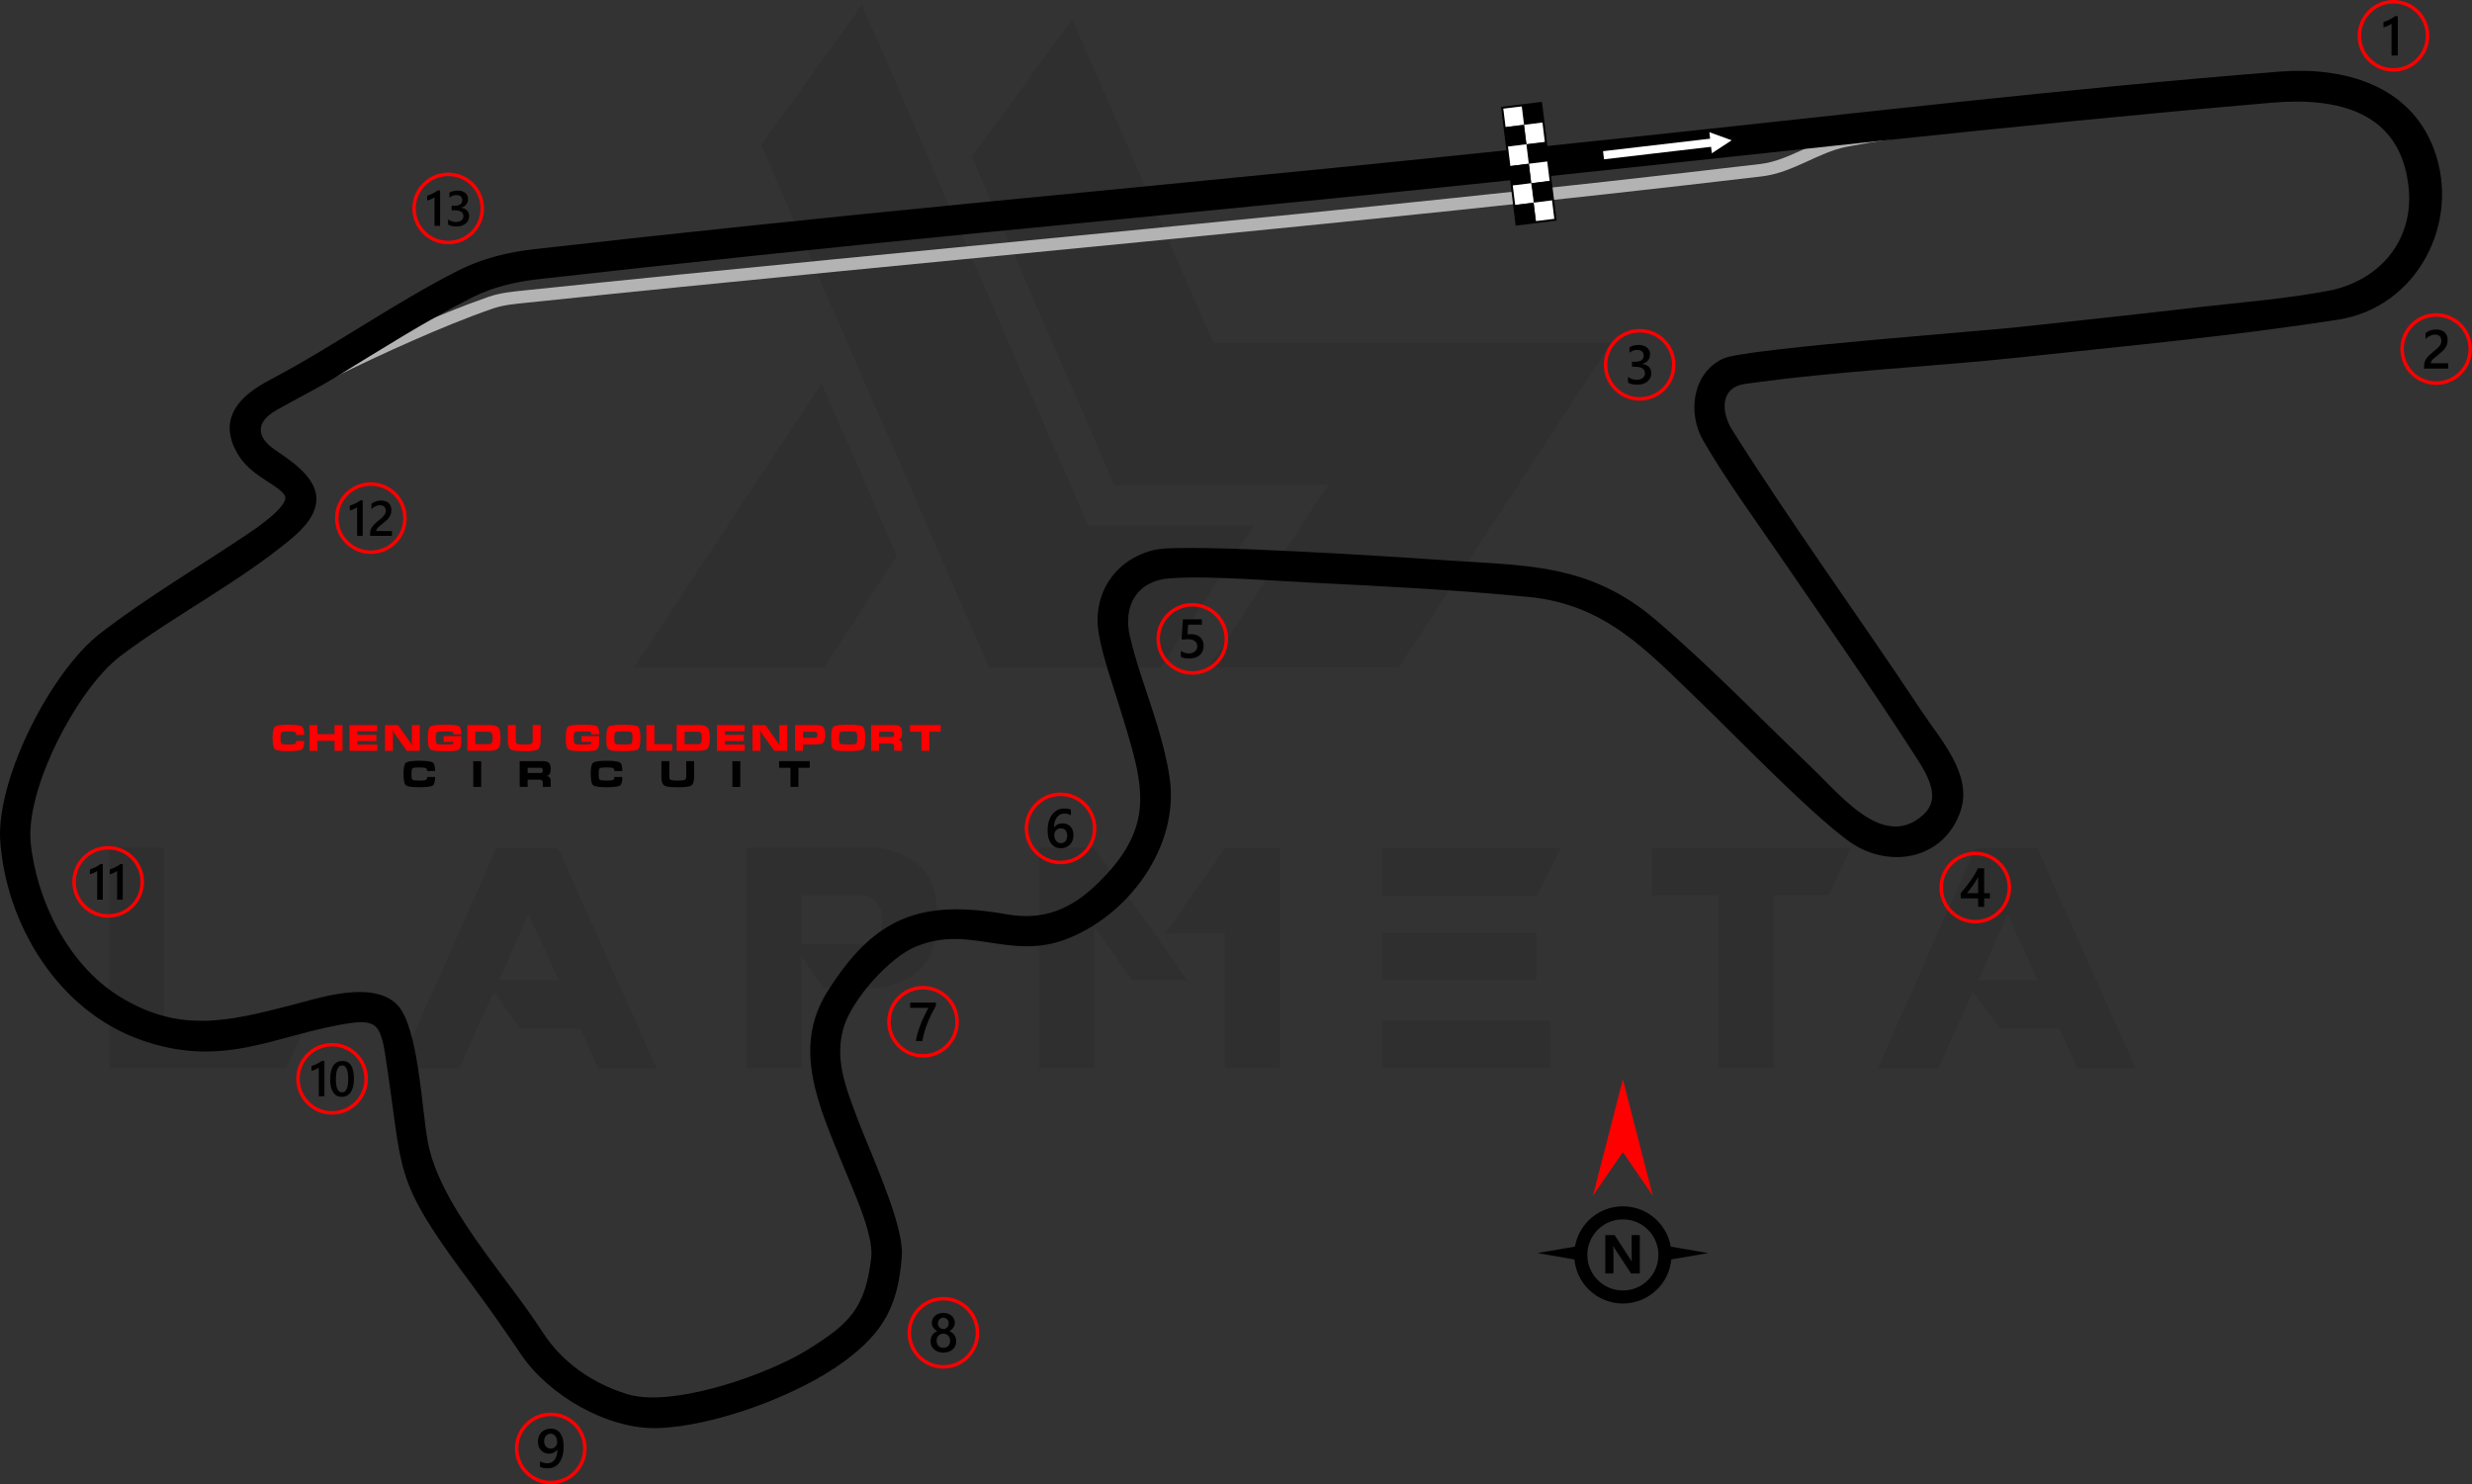 <?xml version="1.0" encoding="UTF-8"?>
<!DOCTYPE svg PUBLIC "-//W3C//DTD SVG 1.1//EN" "http://www.w3.org/Graphics/SVG/1.1/DTD/svg11.dtd">
<!-- Creator: CorelDRAW 2020 (64-Bit) -->
<svg xmlns="http://www.w3.org/2000/svg" xml:space="preserve" width="213.03mm" height="127.929mm" version="1.1" style="shape-rendering:geometricPrecision; text-rendering:geometricPrecision; image-rendering:optimizeQuality; fill-rule:evenodd; clip-rule:evenodd"
viewBox="0 0 7948.34 4773.13"
 xmlns:xlink="http://www.w3.org/1999/xlink"
 xmlns:xodm="http://www.corel.com/coreldraw/odm/2003">
 <rect x="0" y="0" width="7948.34" height="4773.13" fill="#333333" stroke="none"/>
 <defs>
  <style type="text/css">
   <![CDATA[
    .fil2 {fill:black}
    .fil1 {fill:#B3B3B3}
    .fil4 {fill:white}
    .fil7 {fill:black;fill-rule:nonzero}
    .fil5 {fill:black;fill-rule:nonzero}
    .fil3 {fill:red;fill-rule:nonzero}
    .fil6 {fill:white;fill-rule:nonzero}
    .fil0 {fill:black;fill-opacity:0.071}
   ]]>
  </style>
 </defs>
 <g id="Layer_x0020_1">
  <path class="fil0" d="M351.1 3435.51l0 -709.97 176.31 0 0 555.98 463.12 0 -70.52 153.98 -568.91 0zm2095.8 -2969.16l733.47 1680.88 551.28 0 299.74 -457.25 -532.47 0 -727.6 -1675 -324.42 451.37zm1001.47 -404.35l452.54 1040.26 1280.06 0 -682.93 1043.79 -611.23 0 0 -1.18 383.19 -585.37 -687.63 0 -458.42 -1055.55 324.42 -441.97zm-564.21 1725.54l-235.09 359.69 -611.23 0 0 -1.18 604.17 -913.32 242.14 554.8zm-772.26 1649.14l-188.07 0 -57.6 -128.12 -191.6 0 -86.98 -118.72 -111.66 246.84 -195.12 0 315.02 -709.97 198.65 0 317.37 709.97zm-316.19 -284.46l-96.39 -211.58 -94.03 211.58 190.42 0zm781.67 -115.19l213.93 0c30.56,-9.41 45.84,-37.62 44.66,-84.63 0,-38.79 -18.8,-63.48 -58.77,-72.88l-199.83 0 0 157.51zm70.52 141.05l-71.7 -103.44 0 360.86 -176.32 0 0 -709.97 424.33 0c124.6,22.33 188.07,89.33 189.24,203.35l0 42.32c-1.18,115.19 -63.47,184.54 -186.89,205.7l-178.67 -0 0 1.18zm1169.56 -25.86l-176.32 0 -122.25 -169.26 -0 452.54 -177.49 0 0 -709.97 176.31 0 299.74 426.68zm122.25 -425.51l176.32 0 0 708.79 -177.49 0 0 -434.91 -191.6 0 192.77 -273.88zm1043.79 554.81l0 153.98 -539.53 0 0 -153.98 539.53 0zm-42.31 -282.1l0 151.63 -497.21 0 0 -151.63 497.21 0zm77.58 -272.7l-77.58 155.16 -497.21 0 0 -155.16 574.79 0zm505.44 152.81l-212.75 0 0 -152.81 640.62 0 -71.7 152.81 -177.49 0 0 555.98 -177.49 0 0 -555.98 -1.18 0zm1343.53 557.16l-188.07 0 -57.6 -128.12 -191.59 0 -86.98 -118.72 -111.67 246.84 -195.12 0 315.02 -709.97 198.65 0 317.37 709.97zm-316.19 -284.46l-96.39 -211.58 -94.03 211.58 190.42 0z"/>
  <g id="_2382505600544">
   <path class="fil1" d="M868.97 1318.55l-19.03 -35.34 10.56 -5.68c63.18,-33.96 127.35,-66.48 191.7,-98.15 85.17,-41.91 171.19,-82.35 258.08,-120.57 85.45,-37.58 172.44,-73.57 260.61,-104.27 38.53,-13.42 78.64,-16.84 118.9,-21.04 1323.36,-138.09 2649.45,-250.11 3970.91,-406.18 45.27,-5.35 88.64,-24.42 129.77,-43.11 45.25,-20.57 90.19,-41.91 139.35,-51.51 192.02,-37.49 387.25,-54.07 581.44,-75.96l11.91 -1.34 4.5 39.88 -11.91 1.34c-193.05,21.74 -387.38,38.22 -578.25,75.45 -45.29,8.83 -88.65,29.68 -130.43,48.66 -45.59,20.72 -91.42,40.49 -141.68,46.43 -1321.63,156.14 -2647.9,268.18 -3971.43,406.24 -36.52,3.81 -75.03,6.9 -109.88,19.03 -87.97,30.62 -174.77,66.61 -260,104.15 -85.91,37.83 -170.97,77.84 -255.19,119.3 -63.57,31.29 -126.98,63.41 -189.38,96.98l-10.55 5.67z"/>
   <path class="fil2" d="M4261.71 542.52c172.33,-17.18 344.62,-34.65 516.88,-52.51 160.64,-16.65 321.25,-33.56 481.87,-50.52 690.06,-72.85 1379.34,-154.54 2071.17,-209.27 202.18,-15.99 416.78,41.78 494.37,249.64 87.83,235.32 -54.1,508.44 -307.59,548.02 -336.17,52.5 -675,83.74 -1013.13,120.25 -297.87,32.16 -598.45,44.27 -895.1,86.59 -81.39,11.61 -75.54,92.58 -40.59,147.93 193.93,307.19 408.01,601.14 608.75,903.85 59.6,89.88 164.69,203.61 125.83,320.41 -47.35,142.27 -198.86,185.16 -326.5,118.84 -18.13,-9.42 -36.05,-22.6 -52.21,-35.05 -22.51,-17.34 -44.29,-35.86 -65.64,-54.6 -52.87,-46.39 -104.08,-95.15 -154.59,-144.09 -45.77,-44.34 -91.04,-89.2 -136.25,-134.11 -33.28,-33.07 -66.45,-66.47 -100.33,-98.91 -171.48,-164.21 -303.4,-315.28 -554.67,-339.5 -227.52,-21.94 -456.34,-34.03 -684.62,-45.17 -74.46,-3.63 -148.84,-8.71 -223.31,-12.33 -80.11,-3.89 -164.85,-7.75 -244.84,-2.28 -104.13,7.12 -151.13,87.41 -128.48,185.44 10.12,43.78 23.1,86.8 36.97,129.52 35.06,108.05 73.81,211.88 90.83,325 33.62,223.53 -135.22,449.99 -340.76,523.49 -69.34,24.79 -132.1,23.11 -203.69,12.87 -98.2,-14.04 -172.67,-31.65 -269.65,7.19 -85.84,34.38 -204.25,168.42 -232.33,256.27 -32.92,103 5.26,196.94 41,292.94 11.26,30.24 23.89,60.23 36.15,90.09 15.75,38.33 31.43,76.7 46.27,115.4 23.88,62.28 67.17,176.93 62.06,243.12 -12.2,157.93 -58.16,243.29 -185.82,337.42 -146.77,108.23 -415.85,208.14 -598.48,213.92 -161.01,5.09 -350.9,-104.85 -439.94,-236.82 -51.16,-75.82 -103.43,-150.39 -157.94,-223.85 -50.54,-68.12 -102.62,-138.37 -146.72,-210.85 -28.9,-47.48 -53.15,-95.31 -69.53,-148.57 -14.64,-47.63 -22.51,-97.08 -29.48,-146.32 -10.16,-71.83 -19.12,-143.62 -30.24,-215.35 -4.56,-29.42 -11.05,-87.66 -33.53,-109.09 -19,-18.12 -53.32,-15.58 -77.06,-12.17 -59.13,8.5 -116.5,22.45 -174.13,37.87 -54.03,14.45 -107.94,29.9 -162.89,40.54 -119.38,23.11 -223.14,17.53 -338.56,-22.78 -267.07,-93.27 -436.98,-371.27 -454.85,-645.78l-0.02 -0.4c-9.4,-200.68 164.98,-541.41 322.99,-662.96 150.26,-115.59 315.77,-213.02 473.12,-318.74 20.71,-13.91 129.56,-86.67 120.33,-120.3 -4.54,-16.54 -41.44,-38.36 -55.19,-47.25 -36.27,-23.47 -71.18,-47.7 -94.57,-85.08 -24.31,-38.85 -37.55,-83.29 -21.39,-127.97 19.51,-53.94 75.58,-90.33 124.04,-115.87 206.83,-108.98 397.17,-246.19 606.05,-351.76 75.27,-38.04 158.79,-58.15 242.24,-67.6 470.77,-53.31 941.81,-102.05 1413.31,-148.28 376.79,-36.95 753.67,-72.92 1130.41,-110.47zm523.93 44.55c-172.31,17.98 -344.67,35.45 -517.06,52.63 -376.56,37.52 -753.26,73.48 -1129.87,110.42 -470.33,46.13 -940.2,94.75 -1409.8,147.91 -71.74,8.12 -144.87,25.31 -209.56,57.94 -153.84,77.61 -298.46,170.69 -445.51,260.08 -60.57,36.83 -123.9,68 -185.38,103.08 -67.68,38.62 -65.14,86.73 -2.13,129.08 47.71,32.06 120.08,80.29 129.8,141.61 9.35,59 -39.3,109.29 -80.74,143.7 -169.65,140.86 -369.16,242.01 -545.44,374.06 -82.29,61.64 -158.29,181.86 -203.72,272.83 -45.25,90.63 -95.84,223.53 -87.88,325.94 18.05,187.5 120.45,394.86 283.45,496.62 191.65,119.64 347.49,83.01 552.91,29.78 49.05,-12.71 95.96,-27.03 146.21,-35.54 63.19,-10.71 149.71,-16.35 197.58,35.26 67.61,72.89 77.58,337.63 97.46,441.7 23.29,121.92 109.17,249.87 180.66,349.44 62.55,87.11 130.74,171.91 189.07,261.75 63.32,97.53 160.1,163.15 270.22,197.61 87.31,27.32 223.28,-2.52 308.93,-27.63 52.16,-15.29 103.79,-33.85 153.77,-55.24 40.27,-17.24 81.56,-36.94 118.8,-60.08 134.69,-83.69 184.79,-133.45 203.92,-295.15 9.1,-76.9 -63.27,-228.48 -92.79,-302.18 -71.73,-179.08 -164.13,-369.52 -48.36,-553.64 152.35,-242.3 301.39,-297.36 577.98,-248.74 121.07,21.28 210.81,-19.39 296.14,-104.18 66.14,-65.72 120.95,-140.67 130.4,-235.99 4.94,-49.81 -2.54,-99.96 -13.72,-148.44 -14,-60.69 -33.74,-120.89 -51.89,-180.48 -23.35,-76.62 -51.94,-153.4 -65.97,-232.4 -22.7,-127.8 52.03,-240.71 178.27,-270.33 20.49,-4.81 47.59,-5.35 68.66,-5.91 36.88,-0.98 73.96,-0.56 110.85,0.14 98.74,1.88 197.67,6.34 296.3,11.3 151.16,7.6 302.46,16.7 453.46,27.23 264.62,18.46 468.18,8.55 683.14,192.26 175.01,149.57 334.79,315.31 500.91,474.39 36.48,34.93 70.29,72.13 108,105.94 62.23,55.79 146.69,116.92 229.42,63.14 24.82,-16.13 46.28,-37.63 49.95,-68.28 5.09,-42.49 -25.14,-93.12 -47.24,-127.45l-10.17 -15.81c-139.08,-216.09 -286.92,-426.35 -432.06,-638.37 -83.11,-121.4 -171.91,-242.56 -245.91,-369.64 -50.74,-87.13 -36.55,-214.47 60.62,-262.85 15.67,-7.81 46.02,-12.35 63.44,-15.18 37.27,-6.07 74.99,-10.7 112.5,-15.1 104.49,-12.24 209.47,-22.06 314.25,-31.59 95.25,-8.66 190.54,-16.84 285.82,-25.04 60.37,-5.19 121.24,-9.85 181.46,-16.36 187.95,-20.31 375.95,-40.28 563.72,-62.23 147.07,-17.19 298.27,-28.02 442.67,-56.91 157.45,-37.21 260.16,-164.88 243.44,-328.77 -25.02,-245.29 -228.14,-291.42 -439.89,-273.15 -840.98,72.58 -1679.6,169.22 -2519.09,256.8z"/>
  </g>
  <g id="_2382505600496">
   <path class="fil3" d="M2967.87 3170.56c31.81,0 60.62,12.9 81.46,33.75 20.85,20.85 33.74,49.65 33.74,81.46 0,31.81 -12.9,60.62 -33.74,81.46 -20.85,20.84 -49.65,33.74 -81.46,33.74 -31.81,0 -60.62,-12.9 -81.46,-33.74 -20.85,-20.85 -33.74,-49.66 -33.74,-81.46 0,-31.81 12.9,-60.62 33.75,-81.46 20.84,-20.85 49.65,-33.75 81.46,-33.75zm73.56 41.66c-18.82,-18.82 -44.83,-30.47 -73.56,-30.47 -28.73,0 -54.73,11.64 -73.55,30.47 -18.82,18.82 -30.47,44.83 -30.47,73.55 0,28.72 11.65,54.73 30.47,73.55 18.82,18.82 44.83,30.46 73.55,30.46 28.73,0 54.73,-11.64 73.56,-30.46 18.82,-18.82 30.46,-44.83 30.46,-73.55 0,-28.73 -11.65,-54.73 -30.46,-73.55z"/>
   <path class="fil2" d="M3009.19 3233.94c-5.18,9.48 -10.07,18.87 -14.67,28.15 -4.62,9.31 -8.77,18.6 -12.51,28 -3.74,9.36 -6.98,18.81 -9.75,28.32 -2.76,9.54 -4.88,19.25 -6.39,29.21l-20.96 0c1.38,-8.86 3.35,-17.69 5.92,-26.53 2.56,-8.83 5.56,-17.63 9.01,-26.46 3.44,-8.84 7.3,-17.7 11.6,-26.61 4.27,-8.92 8.83,-17.93 13.66,-27l-58.56 0 0 -17.07 82.64 0 0 10.01z"/>
  </g>
  <g id="_2382505601072">
   <path class="fil3" d="M3409.99 2548.7c31.81,0 60.62,12.9 81.46,33.74 20.84,20.85 33.74,49.65 33.74,81.46 0,31.81 -12.9,60.62 -33.74,81.46 -20.85,20.85 -49.66,33.74 -81.46,33.74 -31.81,0 -60.62,-12.9 -81.46,-33.74 -20.84,-20.85 -33.74,-49.65 -33.74,-81.46 0,-31.81 12.9,-60.62 33.74,-81.46 20.85,-20.85 49.65,-33.74 81.46,-33.74zm73.55 41.65c-18.82,-18.82 -44.83,-30.46 -73.55,-30.46 -28.72,0 -54.73,11.65 -73.55,30.46 -18.82,18.82 -30.46,44.83 -30.46,73.56 0,28.72 11.64,54.73 30.46,73.55 18.82,18.82 44.83,30.46 73.55,30.46 28.72,0 54.73,-11.65 73.55,-30.46 18.82,-18.82 30.46,-44.83 30.46,-73.55 0,-28.73 -11.64,-54.73 -30.46,-73.56z"/>
   <path class="fil2" d="M3451.51 2685.94c0,6.21 -1.03,11.89 -3.06,17.01 -2.03,5.09 -4.86,9.51 -8.47,13.22 -3.62,3.71 -7.92,6.6 -12.89,8.63 -4.98,2.06 -10.36,3.06 -16.19,3.06 -6.21,0 -11.92,-1.21 -17.11,-3.62 -5.21,-2.42 -9.69,-6.01 -13.45,-10.78 -3.77,-4.77 -6.68,-10.72 -8.77,-17.81 -2.06,-7.09 -3.09,-15.34 -3.09,-24.7 0,-11.45 1.35,-21.61 4.09,-30.47 2.74,-8.83 6.48,-16.25 11.25,-22.23 4.77,-6.01 10.39,-10.54 16.84,-13.63 6.42,-3.12 13.39,-4.68 20.87,-4.68 4.66,0 8.89,0.32 12.72,0.97 3.83,0.62 6.9,1.5 9.19,2.6l0 18.01c-2.95,-1.5 -6.07,-2.76 -9.42,-3.79 -3.32,-1.03 -7.15,-1.56 -11.45,-1.56 -4.82,0 -9.31,0.97 -13.36,2.94 -4.09,1.94 -7.62,4.79 -10.57,8.56 -2.97,3.77 -5.29,8.45 -7,13.98 -1.68,5.54 -2.56,11.95 -2.62,19.2l0.53 0c2.65,-4.09 6.22,-7.3 10.72,-9.66 4.53,-2.36 9.83,-3.53 15.92,-3.53 5.42,0 10.28,0.85 14.63,2.62 4.33,1.76 8.04,4.27 11.1,7.59 3.09,3.3 5.48,7.34 7.12,12.07 1.68,4.74 2.5,10.07 2.5,15.99zm-20.16 1.65c0,-3.56 -0.44,-6.8 -1.27,-9.75 -0.82,-2.94 -2.09,-5.44 -3.8,-7.53 -1.68,-2.12 -3.83,-3.74 -6.39,-4.88 -2.53,-1.15 -5.56,-1.71 -9.01,-1.71 -3.45,0 -6.48,0.62 -9.1,1.86 -2.62,1.23 -4.8,2.85 -6.6,4.86 -1.79,2 -3.12,4.32 -4,6.89 -0.88,2.59 -1.36,5.24 -1.36,7.95 0,2.94 0.44,5.94 1.27,9.01 0.82,3.09 2.12,5.89 3.82,8.42 1.74,2.54 3.95,4.6 6.6,6.24 2.68,1.65 5.86,2.47 9.54,2.47 3.27,0 6.18,-0.62 8.72,-1.82 2.53,-1.21 4.65,-2.88 6.32,-5 1.71,-2.13 3.01,-4.66 3.89,-7.54 0.88,-2.91 1.36,-6.07 1.36,-9.45z"/>
  </g>
  <g id="_2382505600832">
   <path class="fil3" d="M3833.55 1939.27c31.81,0 60.62,12.9 81.46,33.74 20.85,20.85 33.74,49.65 33.74,81.46 0,31.81 -12.9,60.62 -33.74,81.46 -20.85,20.84 -49.65,33.74 -81.46,33.74 -31.81,0 -60.62,-12.9 -81.46,-33.74 -20.85,-20.85 -33.74,-49.65 -33.74,-81.46 0,-31.81 12.9,-60.62 33.74,-81.46 20.85,-20.85 49.65,-33.74 81.46,-33.74zm73.56 41.65c-18.82,-18.82 -44.83,-30.46 -73.56,-30.46 -28.72,0 -54.73,11.64 -73.55,30.46 -18.82,18.82 -30.46,44.83 -30.46,73.55 0,28.72 11.64,54.73 30.46,73.55 18.82,18.82 44.83,30.46 73.55,30.46 28.73,0 54.73,-11.64 73.56,-30.46 18.82,-18.82 30.46,-44.83 30.46,-73.55 0,-28.72 -11.65,-54.73 -30.46,-73.55z"/>
   <path class="fil2" d="M3797.01 2112.34l0 -19.23c8.13,5.47 16.34,8.18 24.68,8.18 8.38,0 15.16,-2.12 20.25,-6.42 5.12,-4.27 7.68,-9.98 7.68,-17.13 0,-7 -2.59,-12.45 -7.81,-16.36 -5.2,-3.92 -12.65,-5.86 -22.37,-5.86 -3.33,0 -10.1,0.32 -20.28,1.03l4.41 -65.03 60.88 0 0 17.07 -44.24 0 -2.06 30.97c3.97,-0.24 7.56,-0.35 10.77,-0.35 13.11,0 23.26,3.36 30.42,10.1 7.16,6.71 10.75,15.93 10.75,27.58 0,12.24 -4.12,22.08 -12.31,29.47 -8.18,7.39 -19.46,11.07 -33.77,11.07 -12.07,0 -21.08,-1.68 -27,-5.09z"/>
  </g>
  <g id="_2382505601792">
   <path class="fil3" d="M5272.15 1057.98c31.81,0 60.62,12.9 81.46,33.74 20.84,20.85 33.74,49.65 33.74,81.46 0,31.81 -12.9,60.62 -33.74,81.46 -20.85,20.84 -49.65,33.74 -81.46,33.74 -31.81,0 -60.62,-12.9 -81.46,-33.74 -20.85,-20.85 -33.74,-49.66 -33.74,-81.46 0,-31.81 12.9,-60.62 33.74,-81.46 20.85,-20.84 49.65,-33.74 81.46,-33.74zm73.55 41.65c-18.82,-18.82 -44.83,-30.46 -73.55,-30.46 -28.72,0 -54.73,11.64 -73.55,30.46 -18.82,18.82 -30.46,44.83 -30.46,73.55 0,28.72 11.64,54.73 30.46,73.55 18.82,18.82 44.83,30.46 73.55,30.46 28.73,0 54.73,-11.64 73.55,-30.46 18.82,-18.82 30.46,-44.83 30.46,-73.55 0,-28.72 -11.64,-54.73 -30.46,-73.55z"/>
   <path class="fil2" d="M5234.77 1230.48l0 -18.82c8.07,6.39 17.13,9.57 27.26,9.57 8.22,0 14.8,-1.85 19.72,-5.59 4.92,-3.74 7.37,-8.8 7.37,-15.19 0,-14.01 -10.72,-21.05 -32.18,-21.05l-9.57 0 0 -16.05 9.16 0c19.02,0 28.52,-6.59 28.52,-19.81 0,-12.19 -7.41,-18.29 -22.23,-18.29 -8.3,0 -16.07,2.95 -23.38,8.87l0 -17.76c8.39,-4.71 18.31,-7.1 29.74,-7.1 10.98,0 19.78,2.77 26.4,8.3 6.6,5.51 9.92,12.57 9.92,21.2 0,16.27 -8.3,26.76 -24.85,31.41l0 0.35c8.92,0.85 15.95,3.97 21.14,9.33 5.18,5.39 7.74,12.1 7.74,20.14 0,11.1 -4.15,20.07 -12.48,26.87 -8.36,6.83 -19.34,10.22 -32.97,10.22 -12.25,0 -22.02,-2.21 -29.32,-6.62z"/>
  </g>
  <g id="_2382505605344">
   <path class="fil3" d="M6351.25 2739.03c31.81,0 60.62,12.9 81.46,33.74 20.84,20.85 33.74,49.66 33.74,81.46 0,31.81 -12.9,60.62 -33.74,81.46 -20.85,20.84 -49.65,33.74 -81.46,33.74 -31.81,0 -60.62,-12.9 -81.46,-33.74 -20.84,-20.85 -33.74,-49.65 -33.74,-81.46 0,-31.81 12.9,-60.62 33.74,-81.46 20.85,-20.84 49.65,-33.74 81.46,-33.74zm73.55 41.65c-18.82,-18.82 -44.83,-30.46 -73.55,-30.46 -28.73,0 -54.73,11.64 -73.55,30.46 -18.82,18.82 -30.46,44.83 -30.46,73.55 0,28.73 11.64,54.73 30.46,73.55 18.82,18.82 44.83,30.46 73.55,30.46 28.72,0 54.73,-11.64 73.55,-30.46 18.82,-18.82 30.46,-44.83 30.46,-73.55 0,-28.72 -11.64,-54.73 -30.46,-73.55z"/>
   <path class="fil2" d="M6379.76 2792.4l0 79.87 18.37 0 0 16.63 -18.37 0 0 27.17 -19.4 0 0 -27.17 -56 0 0 -16.81c5.07,-5.72 10.25,-11.87 15.58,-18.52 5.33,-6.62 10.45,-13.42 15.37,-20.34 4.92,-6.91 9.44,-13.87 13.66,-20.81 4.21,-6.98 7.75,-13.63 10.6,-20.02l20.2 0zm-19.4 79.87l0 -51.93c-6.27,11.28 -12.48,21.11 -18.61,29.5 -6.12,8.39 -11.83,15.87 -17.19,22.43l35.8 0z"/>
  </g>
  <g id="_2382505603136">
   <path class="fil3" d="M3033.31 4170.69c31.81,0 60.62,12.9 81.46,33.74 20.84,20.85 33.74,49.65 33.74,81.46 0,31.81 -12.9,60.62 -33.74,81.46 -20.85,20.85 -49.66,33.74 -81.46,33.74 -31.81,0 -60.62,-12.9 -81.46,-33.74 -20.84,-20.85 -33.74,-49.65 -33.74,-81.46 0,-31.81 12.9,-60.62 33.74,-81.46 20.85,-20.85 49.65,-33.74 81.46,-33.74zm73.55 41.65c-18.82,-18.82 -44.83,-30.47 -73.55,-30.47 -28.73,0 -54.73,11.65 -73.55,30.47 -18.82,18.82 -30.46,44.83 -30.46,73.55 0,28.72 11.64,54.73 30.46,73.55 18.82,18.82 44.83,30.46 73.55,30.46 28.72,0 54.73,-11.65 73.55,-30.46 18.82,-18.82 30.46,-44.83 30.46,-73.55 0,-28.73 -11.64,-54.73 -30.46,-73.55z"/>
   <path class="fil2" d="M2992.09 4313.28c0,-3.56 0.44,-7 1.33,-10.33 0.88,-3.35 2.24,-6.42 4,-9.24 1.79,-2.83 4.03,-5.36 6.74,-7.6 2.71,-2.23 5.86,-4.03 9.48,-5.41 -5.36,-3 -9.6,-6.83 -12.78,-11.51 -3.15,-4.71 -4.74,-9.89 -4.74,-15.58 0,-4.56 0.95,-8.74 2.83,-12.6 1.85,-3.86 4.44,-7.19 7.74,-10.01 3.33,-2.83 7.21,-5 11.69,-6.6 4.5,-1.59 9.39,-2.38 14.66,-2.38 5.36,0 10.28,0.82 14.81,2.42 4.5,1.62 8.42,3.82 11.72,6.65 3.3,2.82 5.89,6.15 7.71,10.01 1.86,3.86 2.77,8 2.77,12.51 0,5.69 -1.59,10.87 -4.74,15.58 -3.18,4.68 -7.36,8.5 -12.6,11.51 3.56,1.39 6.71,3.18 9.45,5.39 2.73,2.21 5,4.7 6.85,7.53 1.83,2.83 3.21,5.89 4.15,9.24 0.91,3.33 1.36,6.8 1.36,10.42 0,5.42 -1,10.36 -3,14.84 -2.04,4.47 -4.84,8.33 -8.45,11.51 -3.62,3.21 -7.97,5.68 -13.04,7.48 -5.03,1.77 -10.62,2.65 -16.72,2.65 -6.03,0 -11.57,-0.88 -16.61,-2.65 -5.03,-1.8 -9.36,-4.27 -13.01,-7.48 -3.66,-3.18 -6.51,-7.03 -8.54,-11.51 -2.06,-4.48 -3.06,-9.42 -3.06,-14.84zm19.49 -1.71c0,3.5 0.5,6.65 1.53,9.48 1.06,2.82 2.51,5.2 4.41,7.15 1.88,1.94 4.18,3.44 6.87,4.47 2.68,1.03 5.65,1.56 8.92,1.56 3.15,0 6.06,-0.53 8.72,-1.59 2.65,-1.06 4.91,-2.59 6.86,-4.56 1.91,-2 3.44,-4.39 4.53,-7.19 1.09,-2.76 1.62,-5.89 1.62,-9.33 0,-3.18 -0.5,-6.15 -1.53,-8.95 -1.06,-2.76 -2.5,-5.2 -4.41,-7.27 -1.88,-2.09 -4.18,-3.71 -6.87,-4.92 -2.68,-1.21 -5.65,-1.82 -8.92,-1.82 -3.09,0 -6.01,0.56 -8.65,1.68 -2.68,1.12 -4.98,2.71 -6.92,4.74 -1.91,2.06 -3.42,4.47 -4.53,7.3 -1.09,2.82 -1.62,5.89 -1.62,9.24zm4.21 -55.91c0,2.59 0.47,4.98 1.38,7.21 0.91,2.21 2.14,4.12 3.7,5.77 1.56,1.65 3.39,2.92 5.48,3.82 2.09,0.94 4.35,1.39 6.76,1.39 2.42,0 4.68,-0.47 6.78,-1.41 2.09,-0.94 3.95,-2.24 5.53,-3.89 1.56,-1.65 2.83,-3.56 3.74,-5.77 0.91,-2.21 1.38,-4.59 1.38,-7.12 0,-2.59 -0.44,-5 -1.32,-7.25 -0.91,-2.23 -2.12,-4.18 -3.68,-5.76 -1.56,-1.62 -3.39,-2.88 -5.51,-3.8 -2.15,-0.91 -4.45,-1.38 -6.92,-1.38 -2.59,0 -4.94,0.47 -7.06,1.41 -2.12,0.94 -3.95,2.26 -5.48,3.95 -1.53,1.65 -2.71,3.59 -3.53,5.8 -0.86,2.21 -1.26,4.56 -1.26,7.03z"/>
  </g>
  <g id="_2382505604768">
   <path class="fil3" d="M1441.04 555.08c31.81,0 60.62,12.9 81.46,33.74 20.85,20.84 33.74,49.65 33.74,81.46 0,31.81 -12.9,60.62 -33.74,81.46 -20.85,20.85 -49.65,33.74 -81.46,33.74 -31.81,0 -60.62,-12.9 -81.46,-33.74 -20.84,-20.85 -33.74,-49.65 -33.74,-81.46 0,-31.81 12.9,-60.62 33.74,-81.46 20.85,-20.85 49.66,-33.74 81.46,-33.74zm73.55 41.65c-18.82,-18.82 -44.83,-30.46 -73.55,-30.46 -28.72,0 -54.73,11.64 -73.55,30.46 -18.82,18.82 -30.46,44.83 -30.46,73.55 0,28.73 11.64,54.73 30.46,73.55 18.82,18.82 44.83,30.46 73.55,30.46 28.73,0 54.73,-11.64 73.55,-30.46 18.82,-18.82 30.46,-44.83 30.46,-73.55 0,-28.72 -11.64,-54.73 -30.46,-73.55z"/>
   <path class="fil2" d="M1415.14 612.3l0 114.12 -18.07 0 0 -92.01c-3.27,2.34 -6.78,4.33 -10.55,5.95 -3.74,1.65 -8.05,3.08 -12.89,4.33l0 -15.41c3.03,-0.98 5.92,-2.01 8.71,-3.11 2.82,-1.09 5.58,-2.31 8.29,-3.66 2.73,-1.36 5.47,-2.87 8.27,-4.52 2.76,-1.68 5.63,-3.56 8.61,-5.69l7.63 0zm25.82 110l0 -16.98c7.28,5.76 15.46,8.63 24.6,8.63 7.41,0 13.36,-1.67 17.8,-5.05 4.44,-3.37 6.65,-7.94 6.65,-13.71 0,-12.64 -9.67,-18.99 -29.04,-18.99l-8.64 0 0 -14.48 8.26 0c17.16,0 25.74,-5.95 25.74,-17.88 0,-11 -6.69,-16.5 -20.06,-16.5 -7.5,0 -14.51,2.66 -21.1,8l0 -16.02c7.57,-4.25 16.52,-6.4 26.83,-6.4 9.91,0 17.86,2.5 23.83,7.49 5.95,4.97 8.95,11.35 8.95,19.13 0,14.69 -7.49,24.15 -22.42,28.35l0 0.32c8.05,0.77 14.4,3.58 19.08,8.42 4.68,4.87 6.99,10.92 6.99,18.17 0,10.02 -3.75,18.12 -11.27,24.26 -7.54,6.16 -17.45,9.22 -29.76,9.22 -11.05,0 -19.87,-1.99 -26.46,-5.98z"/>
  </g>
  <g id="_2382505604000">
   <path class="fil3" d="M1770.88 4542.71c31.81,0 60.62,12.9 81.46,33.74 20.84,20.85 33.74,49.66 33.74,81.46 0,31.81 -12.9,60.62 -33.74,81.46 -20.85,20.85 -49.65,33.74 -81.46,33.74 -31.81,0 -60.62,-12.9 -81.46,-33.74 -20.84,-20.85 -33.74,-49.65 -33.74,-81.46 0,-31.81 12.9,-60.62 33.74,-81.46 20.85,-20.84 49.66,-33.74 81.46,-33.74zm73.55 41.65c-18.82,-18.82 -44.83,-30.46 -73.55,-30.46 -28.72,0 -54.73,11.64 -73.55,30.46 -18.82,18.82 -30.46,44.83 -30.46,73.55 0,28.73 11.64,54.73 30.46,73.55 18.82,18.82 44.83,30.46 73.55,30.46 28.73,0 54.73,-11.64 73.55,-30.46 18.82,-18.82 30.46,-44.83 30.46,-73.55 0,-28.73 -11.64,-54.73 -30.46,-73.55z"/>
   <path class="fil2" d="M1812.32 4651.16c0,12.37 -1.33,22.99 -4,31.92 -2.68,8.92 -6.36,16.25 -11.04,21.99 -4.68,5.74 -10.19,9.98 -16.45,12.72 -6.3,2.73 -13.07,4.09 -20.32,4.09 -2.35,0 -4.74,-0.15 -7.12,-0.41 -2.38,-0.3 -4.65,-0.68 -6.8,-1.12 -2.18,-0.47 -4.12,-0.97 -5.89,-1.53 -1.74,-0.53 -3.21,-1.06 -4.36,-1.59l0 -18.02c1.21,0.74 2.71,1.5 4.5,2.26 1.76,0.8 3.71,1.47 5.8,2.09 2.12,0.59 4.3,1.09 6.56,1.44 2.27,0.39 4.48,0.59 6.6,0.59 4.88,0 9.33,-0.97 13.33,-2.85 4.01,-1.91 7.39,-4.71 10.22,-8.45 2.82,-3.74 4.97,-8.39 6.51,-13.92 1.53,-5.57 2.29,-11.98 2.29,-19.29l-0.35 0c-1.03,1.82 -2.38,3.56 -4.09,5.21 -1.71,1.65 -3.66,3.09 -5.83,4.32 -2.18,1.24 -4.62,2.21 -7.28,2.98 -2.68,0.74 -5.53,1.12 -8.59,1.12 -5.18,0 -9.98,-0.91 -14.46,-2.73 -4.44,-1.79 -8.3,-4.36 -11.59,-7.71 -3.27,-3.33 -5.83,-7.39 -7.71,-12.16 -1.86,-4.77 -2.8,-10.1 -2.8,-15.96 0,-6.45 1.06,-12.25 3.18,-17.46 2.15,-5.21 5.06,-9.63 8.8,-13.28 3.74,-3.65 8.15,-6.48 13.19,-8.45 5.06,-2.01 10.57,-3.01 16.48,-3.01 5.56,0 10.86,1.06 15.84,3.15 4.98,2.12 9.33,5.44 13.1,10.01 3.77,4.59 6.74,10.48 8.98,17.72 2.21,7.25 3.3,16.02 3.3,26.32zm-20.88 -13.19c0,-4.15 -0.53,-7.92 -1.59,-11.3 -1.06,-3.39 -2.54,-6.31 -4.45,-8.72 -1.88,-2.42 -4.15,-4.3 -6.77,-5.59 -2.59,-1.33 -5.48,-2.01 -8.56,-2.01 -2.77,0 -5.39,0.57 -7.89,1.68 -2.51,1.12 -4.68,2.74 -6.57,4.8 -1.86,2.06 -3.35,4.56 -4.45,7.5 -1.09,2.92 -1.62,6.18 -1.62,9.74 0,3.92 0.53,7.37 1.59,10.34 1.06,3 2.53,5.5 4.45,7.57 1.88,2.03 4.18,3.6 6.86,4.66 2.65,1.06 5.62,1.59 8.83,1.59 2.88,0 5.54,-0.53 7.98,-1.59 2.44,-1.06 4.56,-2.51 6.39,-4.34 1.79,-1.79 3.21,-3.94 4.27,-6.41 1.03,-2.47 1.53,-5.13 1.53,-7.92z"/>
  </g>
  <g id="_2382505605536">
   <path class="fil3" d="M1067.68 3353.95c31.81,0 60.62,12.9 81.46,33.74 20.85,20.85 33.74,49.65 33.74,81.46 0,31.81 -12.9,60.62 -33.74,81.46 -20.85,20.84 -49.66,33.74 -81.46,33.74 -31.81,0 -60.62,-12.9 -81.46,-33.74 -20.85,-20.85 -33.74,-49.66 -33.74,-81.46 0,-31.81 12.9,-60.62 33.74,-81.46 20.84,-20.85 49.65,-33.74 81.46,-33.74zm73.55 41.65c-18.82,-18.82 -44.83,-30.47 -73.55,-30.47 -28.73,0 -54.73,11.64 -73.55,30.47 -18.82,18.82 -30.46,44.83 -30.46,73.55 0,28.72 11.64,54.73 30.46,73.55 18.82,18.82 44.83,30.46 73.55,30.46 28.72,0 54.73,-11.64 73.55,-30.46 18.82,-18.82 30.46,-44.83 30.46,-73.55 0,-28.73 -11.64,-54.73 -30.46,-73.55z"/>
   <path class="fil2" d="M1043.05 3411.16l0 114.12 -18.07 0 0 -92.01c-3.26,2.34 -6.78,4.34 -10.55,5.95 -3.74,1.64 -8.05,3.08 -12.88,4.33l0 -15.41c3.03,-0.98 5.92,-2.01 8.71,-3.11 2.82,-1.09 5.58,-2.31 8.29,-3.66 2.74,-1.35 5.47,-2.87 8.27,-4.51 2.77,-1.68 5.63,-3.56 8.61,-5.69l7.63 0zm55.51 115.98c-11.61,0 -20.7,-4.73 -27.21,-14.24 -6.51,-9.48 -9.75,-23.22 -9.75,-41.18 0,-19.72 3.37,-34.62 10.17,-44.74 6.81,-10.12 16.6,-15.2 29.44,-15.2 24.55,0 36.8,19.08 36.8,57.23 0,18.89 -3.45,33.28 -10.38,43.22 -6.91,9.94 -16.61,14.91 -29.07,14.91zm1.81 -100.94c-13.56,0 -20.33,14.91 -20.33,44.74 0,27.93 6.64,41.87 19.93,41.87 13.07,0 19.61,-14.19 19.61,-42.56 0,-29.39 -6.4,-44.06 -19.21,-44.06z"/>
  </g>
  <g id="_2382505604672">
   <path class="fil3" d="M1192.44 1550.96c31.81,0 60.62,12.9 81.46,33.74 20.85,20.85 33.74,49.65 33.74,81.46 0,31.81 -12.9,60.62 -33.74,81.46 -20.85,20.85 -49.66,33.74 -81.46,33.74 -31.81,0 -60.62,-12.9 -81.46,-33.74 -20.84,-20.85 -33.74,-49.65 -33.74,-81.46 0,-31.81 12.9,-60.62 33.74,-81.46 20.85,-20.85 49.65,-33.74 81.46,-33.74zm73.55 41.65c-18.82,-18.82 -44.83,-30.47 -73.55,-30.47 -28.73,0 -54.73,11.65 -73.55,30.47 -18.82,18.82 -30.46,44.83 -30.46,73.55 0,28.72 11.64,54.73 30.46,73.55 18.82,18.82 44.83,30.46 73.55,30.46 28.72,0 54.73,-11.64 73.55,-30.46 18.82,-18.82 30.46,-44.83 30.46,-73.55 0,-28.73 -11.64,-54.73 -30.46,-73.55z"/>
   <path class="fil2" d="M1166.22 1609.11l0 114.12 -18.07 0 0 -92.01c-3.27,2.34 -6.78,4.34 -10.55,5.95 -3.74,1.64 -8.05,3.08 -12.88,4.33l0 -15.41c3.03,-0.98 5.92,-2.01 8.71,-3.11 2.82,-1.09 5.58,-2.31 8.29,-3.66 2.74,-1.35 5.47,-2.87 8.27,-4.51 2.76,-1.68 5.63,-3.56 8.61,-5.69l7.63 0zm93.94 114.12l-70.06 0 0 -8.63c0,-3.54 0.5,-6.86 1.49,-9.94 0.99,-3.09 2.31,-5.98 3.96,-8.72 1.67,-2.71 3.62,-5.28 5.85,-7.7 2.23,-2.41 4.62,-4.75 7.15,-7.01 2.55,-2.26 5.16,-4.44 7.78,-6.54 2.66,-2.1 5.26,-4.2 7.79,-6.32 2.39,-2.05 4.57,-4.01 6.54,-5.98 1.99,-1.94 3.66,-3.96 5.07,-6.03 1.41,-2.07 2.5,-4.25 3.27,-6.57 0.77,-2.31 1.17,-4.81 1.17,-7.51 0,-2.95 -0.45,-5.53 -1.35,-7.73 -0.93,-2.21 -2.18,-4.06 -3.83,-5.53 -1.62,-1.48 -3.56,-2.6 -5.79,-3.35 -2.23,-0.77 -4.67,-1.15 -7.33,-1.15 -4.54,0 -9.19,1.06 -13.92,3.19 -4.73,2.13 -9.26,5.32 -13.63,9.59l0 -17.38c2.29,-1.7 4.6,-3.18 6.94,-4.46 2.34,-1.28 4.76,-2.34 7.25,-3.19 2.47,-0.87 5.1,-1.49 7.84,-1.91 2.76,-0.43 5.69,-0.64 8.79,-0.64 5.05,0 9.62,0.66 13.71,1.99 4.09,1.33 7.6,3.27 10.52,5.84 2.9,2.58 5.13,5.77 6.72,9.62 1.6,3.82 2.37,8.23 2.37,13.23 0,4.52 -0.56,8.58 -1.68,12.17 -1.12,3.61 -2.69,6.96 -4.73,10.09 -2.04,3.11 -4.54,6.06 -7.44,8.88 -2.89,2.79 -6.16,5.69 -9.72,8.63 -3.03,2.44 -6,4.81 -9.01,7.12 -2.98,2.31 -5.66,4.57 -8.05,6.77 -2.39,2.21 -4.33,4.41 -5.79,6.62 -1.48,2.21 -2.23,4.41 -2.23,6.64l0 0.4 50.37 0 0 15.49z"/>
  </g>
  <g id="_2382505604528">
   <path class="fil3" d="M7695.78 0c31.81,0 60.62,12.9 81.46,33.74 20.85,20.85 33.74,49.65 33.74,81.46 0,31.81 -12.9,60.62 -33.74,81.46 -20.85,20.85 -49.65,33.74 -81.46,33.74 -31.81,0 -60.62,-12.9 -81.46,-33.74 -20.85,-20.85 -33.74,-49.65 -33.74,-81.46 0,-31.81 12.9,-60.62 33.74,-81.46 20.85,-20.85 49.65,-33.74 81.46,-33.74zm73.55 41.65c-18.82,-18.82 -44.83,-30.46 -73.55,-30.46 -28.73,0 -54.73,11.64 -73.55,30.46 -18.82,18.82 -30.46,44.83 -30.46,73.55 0,28.73 11.64,54.73 30.46,73.55 18.82,18.82 44.83,30.46 73.55,30.46 28.72,0 54.73,-11.64 73.55,-30.46 18.82,-18.82 30.46,-44.83 30.46,-73.55 0,-28.72 -11.64,-54.73 -30.46,-73.55z"/>
   <path class="fil2" d="M7709.68 51.98l0 126.45 -20.02 0 0 -101.95c-3.62,2.59 -7.51,4.8 -11.69,6.6 -4.15,1.82 -8.92,3.41 -14.28,4.8l0 -17.08c3.35,-1.09 6.57,-2.23 9.66,-3.44 3.12,-1.21 6.18,-2.56 9.18,-4.06 3.03,-1.5 6.06,-3.19 9.16,-5 3.06,-1.86 6.24,-3.95 9.54,-6.31l8.45 0z"/>
  </g>
  <g id="_2382505603040">
   <path class="fil3" d="M7833.13 1007.23c31.81,0 60.62,12.9 81.46,33.74 20.85,20.85 33.74,49.66 33.74,81.46 0,31.81 -12.9,60.62 -33.74,81.46 -20.85,20.84 -49.65,33.74 -81.46,33.74 -31.81,0 -60.62,-12.9 -81.46,-33.74 -20.85,-20.85 -33.74,-49.65 -33.74,-81.46 0,-31.81 12.9,-60.62 33.74,-81.46 20.85,-20.84 49.65,-33.74 81.46,-33.74zm73.56 41.65c-18.82,-18.82 -44.83,-30.46 -73.56,-30.46 -28.72,0 -54.73,11.64 -73.55,30.46 -18.82,18.82 -30.46,44.83 -30.46,73.55 0,28.73 11.64,54.73 30.46,73.55 18.82,18.82 44.83,30.46 73.55,30.46 28.73,0 54.73,-11.64 73.56,-30.46 18.82,-18.82 30.46,-44.83 30.46,-73.55 0,-28.72 -11.65,-54.73 -30.46,-73.55z"/>
   <path class="fil2" d="M7871.94 1185.32l-77.63 0 0 -9.56c0,-3.92 0.56,-7.6 1.65,-11.01 1.09,-3.42 2.56,-6.63 4.39,-9.66 1.85,-3 4,-5.85 6.48,-8.54 2.47,-2.68 5.12,-5.26 7.91,-7.77 2.83,-2.5 5.72,-4.92 8.63,-7.25 2.94,-2.32 5.83,-4.65 8.63,-7 2.65,-2.27 5.06,-4.44 7.25,-6.63 2.21,-2.15 4.06,-4.38 5.62,-6.68 1.56,-2.3 2.77,-4.71 3.62,-7.28 0.85,-2.56 1.29,-5.33 1.29,-8.33 0,-3.27 -0.5,-6.13 -1.5,-8.57 -1.03,-2.44 -2.41,-4.5 -4.24,-6.12 -1.79,-1.65 -3.94,-2.88 -6.42,-3.71 -2.47,-0.86 -5.18,-1.27 -8.13,-1.27 -5.03,0 -10.18,1.18 -15.43,3.53 -5.24,2.36 -10.27,5.89 -15.1,10.63l0 -19.26c2.54,-1.88 5.09,-3.53 7.69,-4.94 2.59,-1.41 5.27,-2.59 8.04,-3.53 2.74,-0.97 5.65,-1.65 8.68,-2.12 3.07,-0.48 6.3,-0.71 9.75,-0.71 5.59,0 10.66,0.74 15.19,2.21 4.54,1.47 8.42,3.62 11.66,6.48 3.21,2.86 5.68,6.39 7.45,10.66 1.77,4.24 2.63,9.12 2.63,14.66 0,5 -0.62,9.51 -1.86,13.48 -1.23,4 -2.97,7.72 -5.24,11.18 -2.26,3.45 -5.04,6.72 -8.25,9.84 -3.2,3.09 -6.82,6.3 -10.77,9.57 -3.36,2.71 -6.66,5.33 -9.98,7.89 -3.3,2.56 -6.27,5.06 -8.92,7.5 -2.65,2.45 -4.8,4.89 -6.42,7.33 -1.65,2.44 -2.47,4.89 -2.47,7.36l0 0.44 55.82 0 0 17.16z"/>
  </g>
  <g id="_2382505604624">
   <g>
    <rect class="fil2" transform="matrix(0.179 1.449 -1.449 0.179 4955.08 331.12)" width="43.19" height="43.19"/>
    <rect class="fil4" transform="matrix(0.179 1.449 -1.449 0.179 4962.79 393.69)" width="43.19" height="43.19"/>
    <rect class="fil2" transform="matrix(0.179 1.449 -1.449 0.179 4970.51 456.259)" width="43.19" height="43.19"/>
    <rect class="fil4" transform="matrix(0.179 1.449 -1.449 0.179 4978.22 518.829)" width="43.19" height="43.19"/>
    <rect class="fil2" transform="matrix(0.179 1.449 -1.449 0.179 4985.93 581.399)" width="43.19" height="43.19"/>
    <rect class="fil4" transform="matrix(0.179 1.449 -1.449 0.179 4993.65 643.969)" width="43.19" height="43.19"/>
    <rect class="fil4" transform="matrix(0.179 1.449 -1.449 0.179 4892.51 338.834)" width="43.19" height="43.19"/>
    <rect class="fil2" transform="matrix(0.179 1.449 -1.449 0.179 4900.22 401.403)" width="43.19" height="43.19"/>
    <rect class="fil4" transform="matrix(0.179 1.449 -1.449 0.179 4907.94 463.973)" width="43.19" height="43.19"/>
    <rect class="fil2" transform="matrix(0.179 1.449 -1.449 0.179 4915.65 526.543)" width="43.19" height="43.19"/>
    <rect class="fil4" transform="matrix(0.179 1.449 -1.449 0.179 4923.37 589.113)" width="43.19" height="43.19"/>
    <rect class="fil2" transform="matrix(0.179 1.449 -1.449 0.179 4931.08 651.683)" width="43.19" height="43.19"/>
   </g>
   <path class="fil5" d="M5001.76 709.8l-128.39 15.82 -47.08 -381.93 131.64 -16.23c15.84,127.29 31.41,254.63 47.1,381.94l-3.26 0.4zm-63.37 1.2l59.3 -7.31 -45.47 -368.9 -118.63 14.61 45.48 368.91 59.31 -7.31z"/>
  </g>
  <g id="_2382505603616">
   <path class="fil3" d="M347.79 2720.69c31.81,0 60.62,12.9 81.46,33.74 20.84,20.85 33.74,49.66 33.74,81.46 0,31.81 -12.9,60.62 -33.74,81.46 -20.85,20.85 -49.66,33.75 -81.46,33.75 -31.81,0 -60.62,-12.9 -81.46,-33.75 -20.85,-20.84 -33.75,-49.65 -33.75,-81.46 0,-31.81 12.9,-60.62 33.75,-81.46 20.85,-20.85 49.65,-33.74 81.46,-33.74zm73.55 41.65c-18.82,-18.82 -44.83,-30.46 -73.55,-30.46 -28.73,0 -54.73,11.64 -73.55,30.46 -18.82,18.82 -30.46,44.83 -30.46,73.55 0,28.73 11.64,54.73 30.46,73.55 18.82,18.82 44.83,30.47 73.55,30.47 28.72,0 54.73,-11.64 73.55,-30.47 18.82,-18.82 30.46,-44.83 30.46,-73.55 0,-28.72 -11.64,-54.73 -30.46,-73.55z"/>
   <path class="fil2" d="M330.49 2778.83l0 114.12 -18.07 0 0 -92.01c-3.27,2.34 -6.78,4.33 -10.55,5.95 -3.75,1.64 -8.05,3.08 -12.89,4.32l0 -15.41c3.03,-0.98 5.92,-2.01 8.71,-3.11 2.82,-1.09 5.58,-2.31 8.29,-3.66 2.73,-1.35 5.47,-2.87 8.26,-4.51 2.76,-1.68 5.63,-3.56 8.61,-5.69l7.62 0zm64.14 0l0 114.12 -18.07 0 0 -92.01c-3.27,2.34 -6.78,4.33 -10.55,5.95 -3.74,1.64 -8.05,3.08 -12.88,4.32l0 -15.41c3.03,-0.98 5.92,-2.01 8.71,-3.11 2.82,-1.09 5.58,-2.31 8.29,-3.66 2.74,-1.35 5.47,-2.87 8.27,-4.51 2.76,-1.68 5.63,-3.56 8.61,-5.69l7.63 0z"/>
  </g>
  <g id="_2382505607504">
   <path class="fil5" d="M5218.08 3879.19c43.11,0 82.17,17.5 110.46,45.78l0.09 0.09c22.31,22.31 37.9,51.32 43.5,83.73l120.52 20.76 -118.9 20.48c-3.44,37.39 -20.04,70.95 -45.12,96.03l-0.09 0c-28.29,28.28 -67.35,45.78 -110.46,45.78 -43.17,0 -82.26,-17.5 -110.54,-45.78 -25.08,-25.08 -41.68,-58.65 -45.11,-96.03l-118.9 -20.48 120.52 -20.76c5.6,-32.41 21.19,-61.42 43.49,-83.73l0 -0.09c28.28,-28.28 67.38,-45.78 110.54,-45.78zm54.52 216.05l-28.07 0 -50.92 -77.61c-2.97,-4.53 -5.06,-7.94 -6.2,-10.23l-0.33 0c0.44,4.35 0.68,11.03 0.68,19.97l0 67.88 -26.28 0 0 -123.5 29.99 0 49 75.17c2.23,3.41 4.29,6.76 6.2,10.08l0.35 0c-0.47,-2.85 -0.71,-8.53 -0.71,-16.96l0 -68.29 26.28 0 0 123.5zm26.33 -140.58c-20.67,-20.65 -49.27,-33.43 -80.86,-33.43 -31.56,0 -60.15,12.8 -80.82,33.47 -20.7,20.63 -33.47,49.23 -33.47,80.82 0,31.56 12.8,60.15 33.47,80.82 20.67,20.67 49.25,33.47 80.82,33.47 31.59,0 60.19,-12.77 80.86,-33.43 20.63,-20.71 33.43,-49.3 33.43,-80.86 0,-31.59 -12.78,-60.19 -33.43,-80.86z"/>
   <polygon class="fil3" points="5218.09,3705.02 5121.85,3845.02 5218.09,3470.69 5314.32,3845.02 "/>
  </g>
  <polygon class="fil6" points="5498.62,445.95 5154.35,486.15 5157.41,512.3 5501.68,472.1 5504.11,492.91 5567.93,451.11 5496.19,425.13 "/>
  <g id="_2382505606016">
   <path class="fil3" d="M927.14 2330.5c23.63,0 38.18,1.97 43.65,5.91 4.79,3.42 7.18,12.45 7.18,27.12l-25.58 0c0,-4.81 -1.27,-7.86 -3.82,-9.17 -3.17,-1.62 -10.31,-2.43 -21.43,-2.43 -12.41,0 -19.71,0.97 -21.89,2.92 -2.16,1.91 -3.24,8.01 -3.24,18.3 0,10.17 1.08,16.23 3.24,18.19 2.18,1.91 9.48,2.88 21.89,2.88 11.28,0 18.34,-0.7 21.2,-2.09 2.78,-1.31 4.17,-4.46 4.17,-9.48l25.46 0c0,14.73 -2.29,23.76 -6.93,27.08 -5.48,3.94 -20.11,5.91 -43.9,5.91 -23.78,0 -38.14,-2.16 -43.08,-6.47 -5.02,-4.34 -7.53,-16.39 -7.53,-36.14 0,-19.71 2.39,-31.64 7.18,-35.79 5.19,-4.5 19.66,-6.74 43.43,-6.74zm93.59 1.41l0 28.93 55.02 0 0 -28.93 25.48 0 0 82.68 -25.48 0 0 -32.31 -55.02 0 0 32.31 -25.48 0 0 -82.68 25.48 0zm103.09 82.56l0 -82.81 89.2 0 0 20.04 -63.72 0 0 11.47 60.81 0 0 19.92 -60.81 0 0 11.35 63.72 0 0 20.04 -89.2 0zm225.97 -82.56l-25.48 0 0 56.97c0.64,2.16 1.23,4.26 1.85,6.37 0,0.77 0.02,1.54 0.1,2.32 -0.52,0 -1.02,-0.5 -1.49,-1.5 -0.54,-1.01 -1.02,-2.03 -1.5,-3.01l-43.55 -61.14 -41.7 0 0 82.68 25.48 0 0 -57.1c0,-0.08 -0.66,-2.2 -1.95,-6.39 -0.08,-0.75 -0.12,-1.51 -0.12,-2.28 0.52,0 1.06,0.5 1.6,1.48 0.49,1.08 0.95,2.09 1.39,3.01l43.66 61.27 41.7 0 0 -82.68zm133.57 29.75l-25.48 0c0,-4.87 -1.19,-7.72 -3.59,-8.57 -2.4,-0.77 -10.66,-1.16 -24.81,-1.16 -14.11,0 -22.37,0.89 -24.76,2.66 -2.4,1.79 -3.59,8.01 -3.59,18.67 0,10.56 1.2,16.7 3.59,18.4 2.31,1.78 10.61,2.66 24.88,2.66 14.23,0 22.49,-0.35 24.8,-1.02 2.32,-0.7 3.47,-3.25 3.47,-7.66l-31.48 0 0 -18.53 56.97 0c0,17.99 -0.66,29.38 -1.97,34.17 -1.85,6.72 -6.48,10.93 -13.9,12.64 -5.48,1.22 -18.11,1.84 -37.89,1.84 -25.95,0 -41.41,-2.09 -46.43,-6.26 -5.02,-4.09 -7.53,-16.19 -7.53,-36.35 0,-20.15 2.43,-32.24 7.29,-36.25 5.18,-4.27 20.71,-6.39 46.66,-6.39 24.88,0 39.9,1.43 45.09,4.31 5.77,3.16 8.67,12.1 8.67,26.85zm19.57 52.7l0 -82.7 71.35 0c14.51,0 24.09,2.9 28.74,8.7 4.3,5.38 6.47,16.31 6.47,32.78 0,16.35 -2.12,27.2 -6.37,32.53 -4.63,5.79 -14.25,8.69 -28.84,8.69l-71.35 0zm25.48 -21.43l41.6 0c5.46,0 9.17,-1.39 11.12,-4.15 1.91,-2.8 2.88,-8.01 2.88,-15.64 0,-7.66 -0.96,-12.91 -2.88,-15.75 -1.95,-2.87 -5.66,-4.31 -11.12,-4.31l-41.6 0 0 39.84zm209.87 -61.17l0 50.4c0,14.98 -3.28,24.4 -9.85,28.28 -5.92,3.53 -20.21,5.31 -42.84,5.31 -22.55,0 -36.81,-1.78 -42.76,-5.31 -6.56,-3.96 -9.85,-13.38 -9.85,-28.28l0 -50.4 25.48 0 0 50.4c0,5.02 1.39,8.22 4.19,9.61 3.32,1.7 10.96,2.55 22.93,2.55 11.79,0 19.29,-0.81 22.45,-2.43 3.16,-1.54 4.75,-4.79 4.75,-9.73l0 -50.4 25.48 0zm188.56 29.9l-25.48 0c0,-4.87 -1.19,-7.72 -3.59,-8.57 -2.4,-0.77 -10.66,-1.16 -24.81,-1.16 -14.11,0 -22.37,0.89 -24.76,2.66 -2.4,1.79 -3.59,8.01 -3.59,18.67 0,10.56 1.2,16.7 3.59,18.4 2.31,1.78 10.61,2.66 24.88,2.66 14.23,0 22.49,-0.35 24.8,-1.02 2.32,-0.7 3.47,-3.25 3.47,-7.66l-31.48 0 0 -18.53 56.97 0c0,17.99 -0.66,29.38 -1.97,34.17 -1.85,6.72 -6.48,10.93 -13.9,12.64 -5.48,1.22 -18.11,1.84 -37.89,1.84 -25.95,0 -41.41,-2.09 -46.43,-6.26 -5.02,-4.09 -7.53,-16.19 -7.53,-36.35 0,-20.15 2.43,-32.24 7.29,-36.25 5.18,-4.27 20.71,-6.39 46.66,-6.39 24.88,0 39.9,1.43 45.09,4.31 5.77,3.16 8.67,12.1 8.67,26.85zm132.27 11.48c0,20.14 -2.43,32.18 -7.3,36.12 -5.25,4.25 -21.08,6.37 -47.49,6.37 -19.3,0 -31.97,-0.69 -38.01,-2.09 -7.57,-1.78 -12.33,-5.64 -14.34,-11.56 -1.54,-4.57 -2.32,-14.19 -2.32,-28.84 0,-20.15 2.4,-32.2 7.18,-36.14 5.25,-4.34 21.08,-6.51 47.49,-6.51 26.35,0 42.14,2.12 47.37,6.39 4.94,4.01 7.41,16.1 7.41,36.25zm-83.97 0c0,10.58 1.23,16.7 3.7,18.4 2.4,1.78 10.89,2.66 25.48,2.66 14.67,0 23.24,-0.89 25.71,-2.66 2.4,-1.7 3.59,-7.82 3.59,-18.4 0,-10.67 -1.2,-16.89 -3.59,-18.67 -2.39,-1.7 -10.92,-2.55 -25.6,-2.55 -14.67,0 -23.2,0.85 -25.6,2.55 -2.47,1.78 -3.7,7.99 -3.7,18.67zm103.22 -41.39l25.48 0 0 61.29 57.82 0 0 21.42 -83.3 0 0 -82.71zm97.39 82.6l0 -82.7 71.35 0c14.52,0 24.09,2.9 28.74,8.7 4.31,5.38 6.47,16.31 6.47,32.78 0,16.35 -2.12,27.2 -6.37,32.53 -4.63,5.79 -14.25,8.69 -28.84,8.69l-71.35 0zm25.48 -21.43l41.6 0c5.46,0 9.17,-1.39 11.12,-4.15 1.91,-2.8 2.88,-8.01 2.88,-15.64 0,-7.66 -0.97,-12.91 -2.88,-15.75 -1.95,-2.87 -5.66,-4.31 -11.12,-4.31l-41.6 0 0 39.84zm104.13 21.54l0 -82.81 89.2 0 0 20.04 -63.72 0 0 11.47 60.81 0 0 19.92 -60.81 0 0 11.35 63.72 0 0 20.04 -89.2 0zm225.97 -82.56l-25.48 0 0 56.97c0.64,2.16 1.23,4.26 1.85,6.37 0,0.77 0.02,1.54 0.1,2.32 -0.52,0 -1.02,-0.5 -1.48,-1.5 -0.54,-1.01 -1.03,-2.03 -1.51,-3.01l-43.55 -61.14 -41.7 0 0 82.68 25.48 0 0 -57.1c0,-0.08 -0.66,-2.2 -1.95,-6.39 -0.08,-0.75 -0.12,-1.51 -0.12,-2.28 0.52,0 1.06,0.5 1.6,1.48 0.49,1.08 0.95,2.09 1.39,3.01l43.66 61.27 41.7 0 0 -82.68zm24.92 -0.25l62.32 0c13.57,0 22.53,1.66 26.87,4.98 5.4,4.11 8.1,12.87 8.1,26.29 0,13.36 -2.66,22.08 -7.99,26.18 -4.42,3.4 -13.42,5.1 -26.99,5.1l-36.83 0 0 20.27 -25.48 0 0 -82.81zm25.48 41.12l36.83 0c2.99,0 5.27,-0.66 6.81,-1.95 1.87,-1.62 2.8,-4.25 2.8,-7.89 0,-3.76 -0.93,-6.43 -2.8,-7.97 -1.47,-1.25 -3.75,-1.87 -6.81,-1.87l-36.83 0 0 19.69zm200.16 0.37c0,20.14 -2.43,32.18 -7.29,36.12 -5.25,4.25 -21.08,6.37 -47.49,6.37 -19.3,0 -31.97,-0.69 -38.01,-2.09 -7.57,-1.78 -12.33,-5.64 -14.35,-11.56 -1.54,-4.57 -2.31,-14.19 -2.31,-28.84 0,-20.15 2.39,-32.2 7.18,-36.14 5.25,-4.34 21.08,-6.51 47.49,-6.51 26.35,0 42.14,2.12 47.37,6.39 4.94,4.01 7.41,16.1 7.41,36.25zm-83.97 0c0,10.58 1.23,16.7 3.71,18.4 2.39,1.78 10.89,2.66 25.48,2.66 14.67,0 23.24,-0.89 25.71,-2.66 2.39,-1.7 3.59,-7.82 3.59,-18.4 0,-10.67 -1.2,-16.89 -3.59,-18.67 -2.4,-1.7 -10.93,-2.55 -25.6,-2.55 -14.67,0 -23.2,0.85 -25.6,2.55 -2.47,1.78 -3.71,7.99 -3.71,18.67zm102.99 -41.48l74.13 0c9.11,0 15.56,1.66 19.34,4.98 4.09,3.63 6.14,10 6.14,19.11 0,7.03 -0.85,12.28 -2.55,15.73 -1.78,3.5 -4.73,6.04 -8.9,7.66 4.61,2.01 7.7,4.06 9.25,6.14 1.47,2.08 2.2,5.63 2.2,10.65l0 18.53 -25.48 0 0 -14.82c0,-2.16 -0.62,-4.01 -1.87,-5.56 -1.44,-1.85 -3.61,-2.78 -6.47,-2.78l-40.31 0 0 23.16 -25.48 0 0 -82.81zm25.48 21.42l0 16.8 40.87 0c2.8,0 4.81,-0.62 6.03,-1.84 1.18,-1.18 1.75,-3.34 1.75,-6.5 0,-3.17 -0.62,-5.37 -1.87,-6.59 -1.21,-1.25 -3.18,-1.87 -5.91,-1.87l-40.87 0zm99.71 0l0 -21.42 98.57 0 0 21.42 -36.46 0 0 61.39 -25.48 0 0 -61.39 -36.62 0z"/>
   <path class="fil7" d="M1348.11 2446.44c23.63,0 38.18,1.97 43.65,5.91 4.79,3.42 7.18,12.45 7.18,27.12l-25.58 0c0,-4.81 -1.27,-7.86 -3.82,-9.17 -3.16,-1.62 -10.31,-2.43 -21.43,-2.43 -12.41,0 -19.71,0.97 -21.89,2.92 -2.16,1.91 -3.24,8.01 -3.24,18.3 0,10.17 1.08,16.23 3.24,18.19 2.18,1.91 9.48,2.88 21.89,2.88 11.27,0 18.34,-0.69 21.2,-2.09 2.78,-1.31 4.17,-4.46 4.17,-9.48l25.46 0c0,14.73 -2.3,23.76 -6.93,27.08 -5.48,3.94 -20.11,5.91 -43.9,5.91 -23.78,0 -38.14,-2.16 -43.09,-6.47 -5.02,-4.34 -7.53,-16.39 -7.53,-36.14 0,-19.71 2.4,-31.64 7.18,-35.79 5.19,-4.5 19.65,-6.74 43.43,-6.74zm173.63 84.09l0 -82.68 25.48 0 0 82.68 -25.48 0zm149.31 -82.93l74.13 0c9.11,0 15.56,1.66 19.35,4.98 4.09,3.63 6.14,10 6.14,19.11 0,7.03 -0.85,12.28 -2.55,15.73 -1.78,3.5 -4.73,6.04 -8.9,7.67 4.61,2.01 7.7,4.05 9.25,6.14 1.47,2.09 2.2,5.63 2.2,10.66l0 18.53 -25.48 0 0 -14.83c0,-2.16 -0.62,-4.01 -1.87,-5.56 -1.45,-1.85 -3.61,-2.78 -6.47,-2.78l-40.31 0 0 23.17 -25.48 0 0 -82.82zm25.48 21.43l0 16.79 40.87 0c2.8,0 4.81,-0.62 6.03,-1.83 1.18,-1.18 1.75,-3.34 1.75,-6.51 0,-3.17 -0.62,-5.37 -1.87,-6.58 -1.22,-1.26 -3.19,-1.87 -5.91,-1.87l-40.87 0zm253.55 -22.59c23.63,0 38.18,1.97 43.65,5.91 4.79,3.42 7.18,12.45 7.18,27.12l-25.58 0c0,-4.81 -1.28,-7.86 -3.82,-9.17 -3.16,-1.62 -10.31,-2.43 -21.43,-2.43 -12.41,0 -19.71,0.97 -21.89,2.92 -2.16,1.91 -3.24,8.01 -3.24,18.3 0,10.17 1.08,16.23 3.24,18.19 2.18,1.91 9.48,2.88 21.89,2.88 11.27,0 18.34,-0.69 21.2,-2.09 2.78,-1.31 4.17,-4.46 4.17,-9.48l25.46 0c0,14.73 -2.3,23.76 -6.93,27.08 -5.48,3.94 -20.11,5.91 -43.9,5.91 -23.78,0 -38.14,-2.16 -43.09,-6.47 -5.02,-4.34 -7.53,-16.39 -7.53,-36.14 0,-19.71 2.4,-31.64 7.18,-35.79 5.19,-4.5 19.65,-6.74 43.43,-6.74zm281.81 1.26l0 50.4c0,14.98 -3.28,24.4 -9.84,28.28 -5.93,3.53 -20.21,5.31 -42.84,5.31 -22.55,0 -36.81,-1.78 -42.76,-5.31 -6.56,-3.95 -9.85,-13.38 -9.85,-28.28l0 -50.4 25.48 0 0 50.4c0,5.02 1.39,8.22 4.19,9.61 3.32,1.7 10.97,2.55 22.93,2.55 11.79,0 19.28,-0.81 22.45,-2.43 3.17,-1.54 4.75,-4.79 4.75,-9.73l0 -50.4 25.48 0zm122.9 82.83l0 -82.68 25.48 0 0 82.68 -25.48 0zm150.33 -61.5l0 -21.43 98.56 0 0 21.43 -36.46 0 0 61.39 -25.48 0 0 -61.39 -36.62 0z"/>
  </g>
 </g>
</svg>
